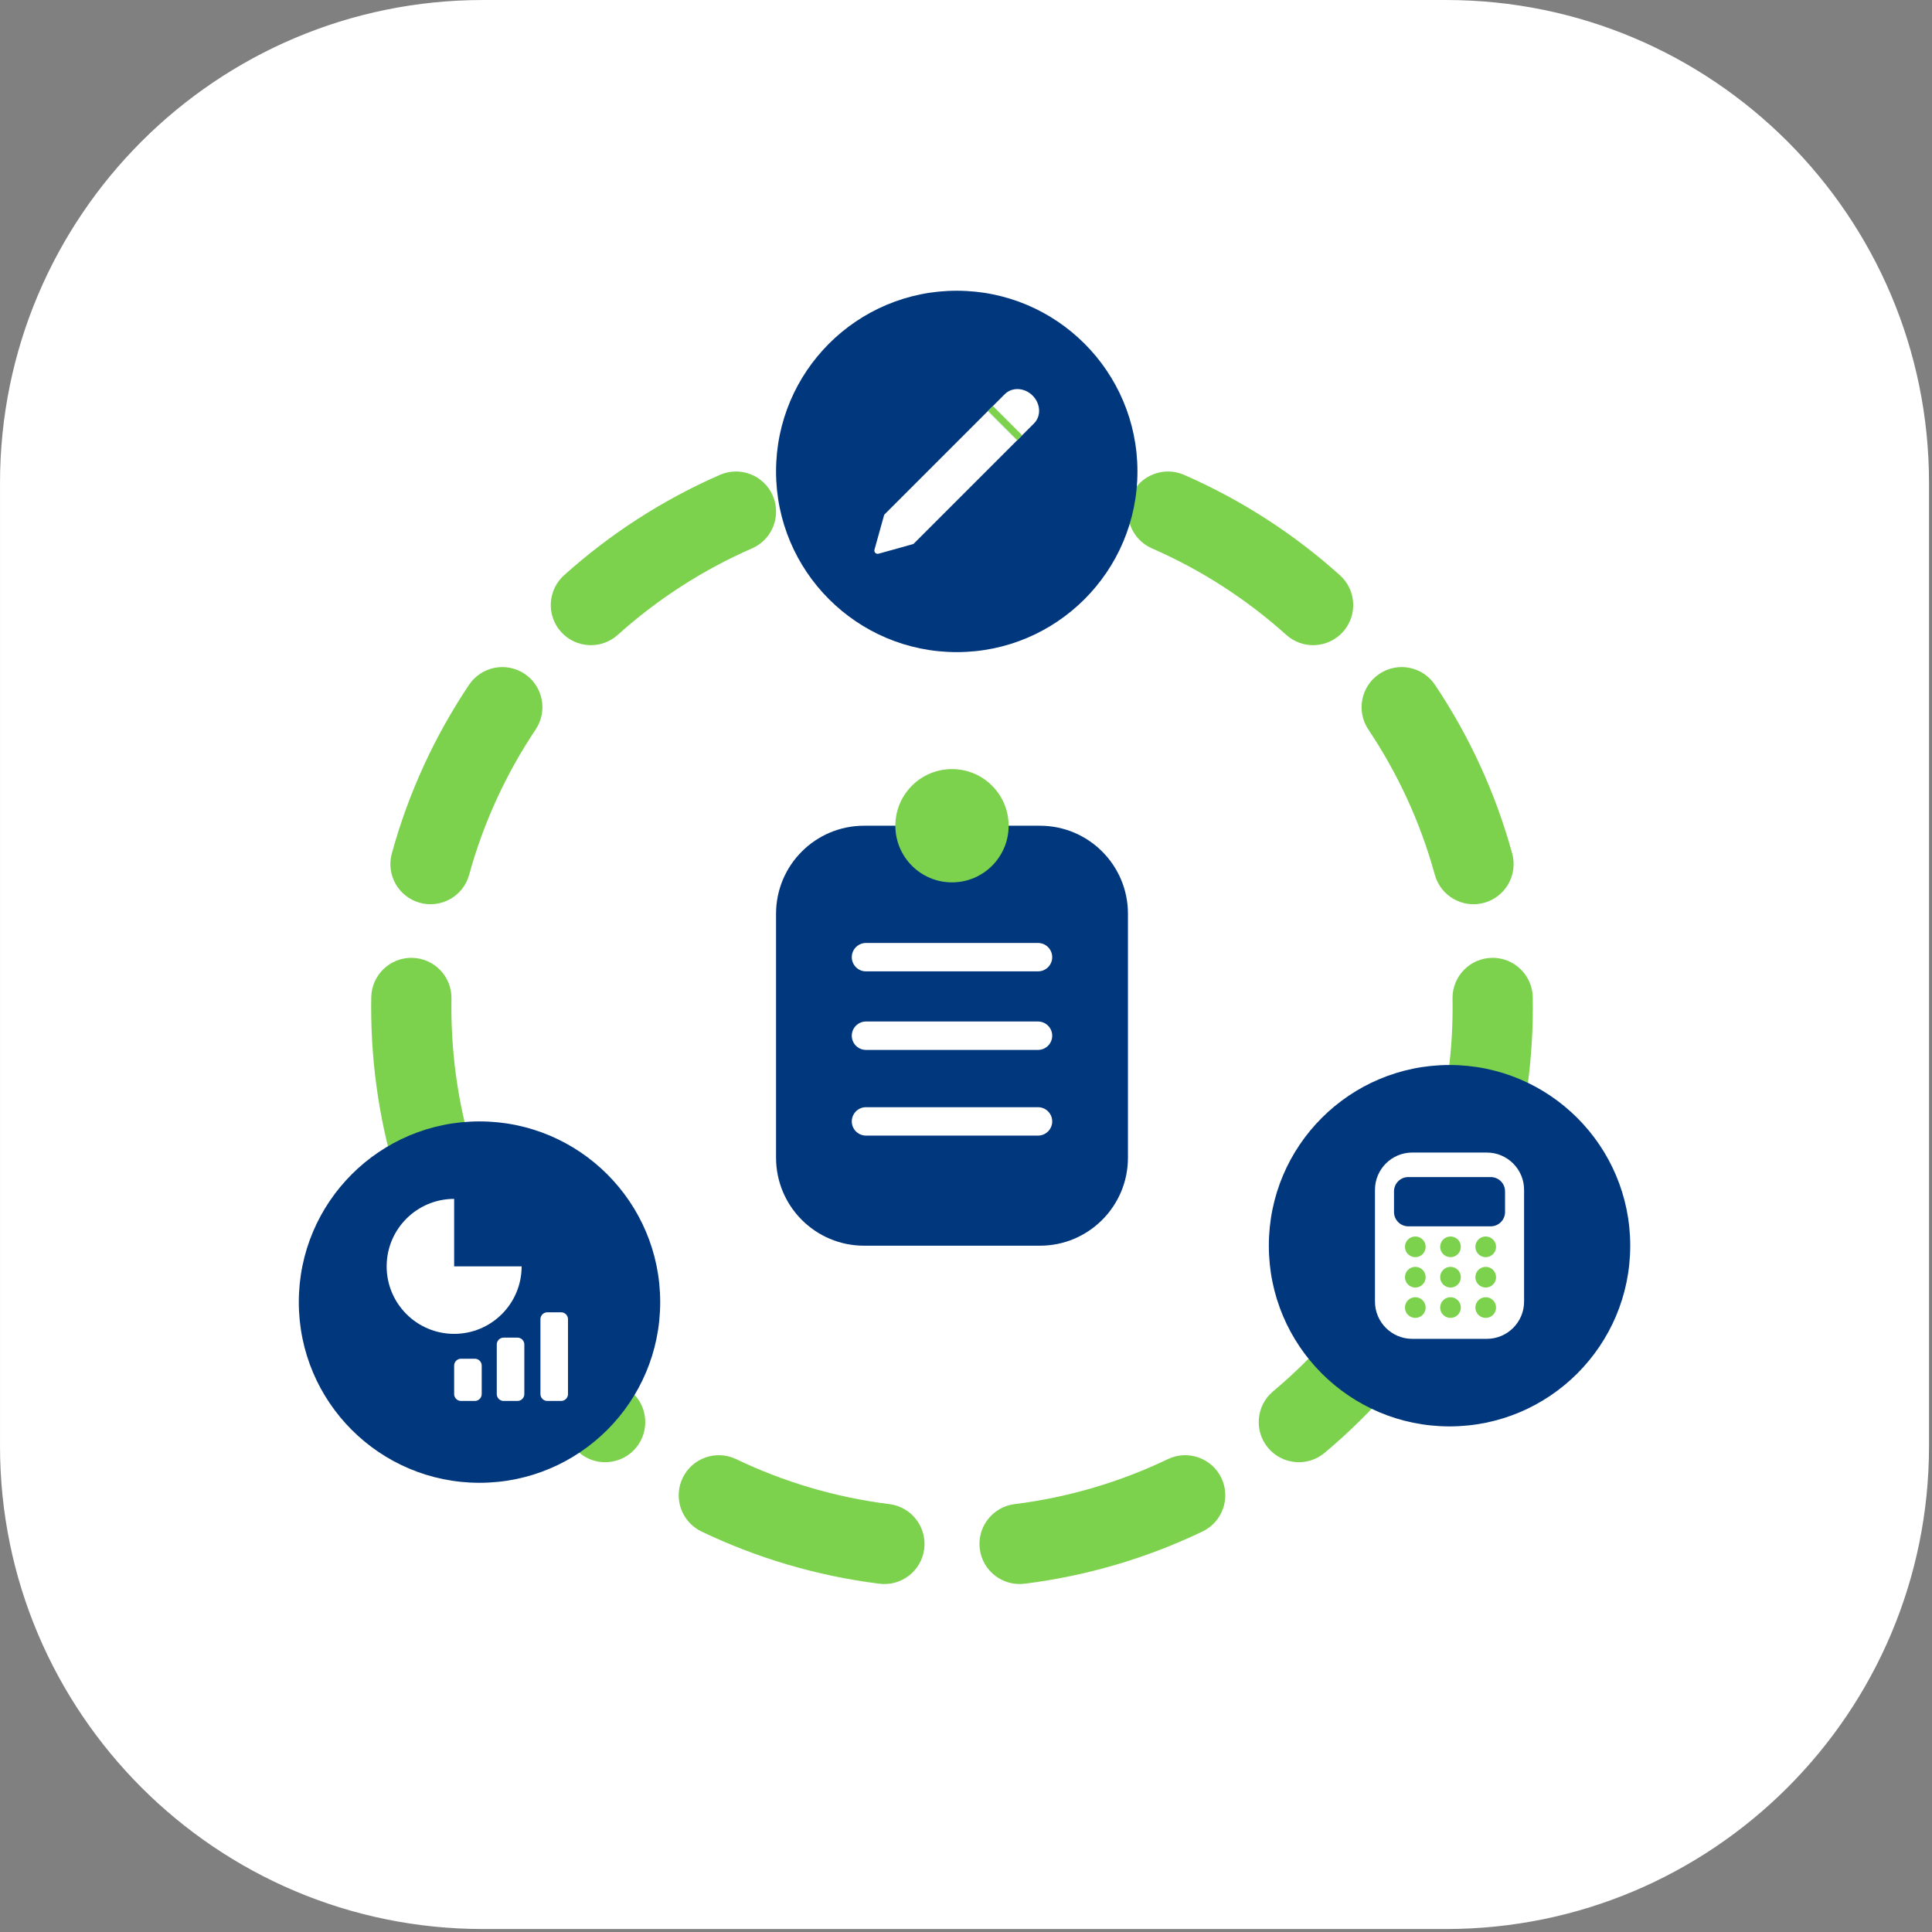 <?xml version="1.0" encoding="UTF-8" standalone="no"?>
<!DOCTYPE svg PUBLIC "-//W3C//DTD SVG 1.1//EN" "http://www.w3.org/Graphics/SVG/1.1/DTD/svg11.dtd">
<svg width="100%" height="100%" viewBox="0 0 379 379" version="1.1" xmlns="http://www.w3.org/2000/svg" xmlns:xlink="http://www.w3.org/1999/xlink" xml:space="preserve" xmlns:serif="http://www.serif.com/" style="fill-rule:evenodd;clip-rule:evenodd;stroke-linejoin:round;stroke-miterlimit:0.73;">
    <rect x="0" y="0" width="379" height="379" fill="#808080" stroke="none"/>
    <g>
        <g>
            <g>
                <path d="M378.185,94.721L378.185,283.697C378.185,335.846 335.846,378.185 283.697,378.185L94.721,378.185C42.571,378.185 0.232,335.846 0.232,283.697L0.232,94.721C0.232,42.571 42.571,0.232 94.721,0.232L283.697,0.232C335.846,0.232 378.185,42.571 378.185,94.721Z" style="fill:white;stroke:white;stroke-width:0.46px;"/>
            </g>
        </g>
        <g>
            <path d="M171.071,100.663C166.783,101.353 162.742,98.431 162.053,94.143C161.364,89.855 164.286,85.814 168.574,85.125C174.494,84.174 180.566,83.679 186.753,83.679C192.94,83.679 199.013,84.174 204.933,85.125C209.221,85.814 212.143,89.855 211.454,94.143C210.765,98.431 206.724,101.353 202.436,100.663C197.329,99.843 192.091,99.417 186.753,99.417C181.416,99.417 176.178,99.843 171.071,100.663ZM225.977,107.574C221.997,105.835 220.177,101.193 221.915,97.213C223.653,93.233 228.296,91.413 232.276,93.152C243.53,98.067 253.839,104.747 262.852,112.843C266.082,115.745 266.349,120.724 263.447,123.955C260.545,127.186 255.566,127.453 252.335,124.551C244.565,117.571 235.679,111.811 225.977,107.574ZM268.428,143.106C266.013,139.496 266.982,134.605 270.591,132.19C274.2,129.774 279.091,130.743 281.507,134.352C288.213,144.373 293.373,155.514 296.645,167.434C297.794,171.622 295.327,175.955 291.139,177.105C286.951,178.254 282.618,175.787 281.468,171.599C278.65,161.333 274.205,151.737 268.428,143.106ZM284.943,195.901C284.868,191.559 288.333,187.973 292.675,187.898C297.017,187.824 300.603,191.289 300.678,195.631C300.689,196.293 300.695,196.956 300.695,197.621C300.695,209.465 298.882,220.89 295.522,231.633C294.225,235.778 289.808,238.09 285.663,236.794C281.518,235.497 279.205,231.08 280.502,226.935C283.398,217.676 284.957,207.829 284.957,197.621C284.957,197.046 284.952,196.473 284.943,195.901ZM270.289,249.248C272.577,245.557 277.431,244.418 281.122,246.706C284.814,248.994 285.953,253.848 283.665,257.54C277.228,267.923 269.169,277.198 259.843,285.008C256.513,287.796 251.547,287.356 248.758,284.027C245.97,280.697 246.41,275.73 249.739,272.942C257.784,266.205 264.736,258.205 270.289,249.248ZM229.098,286.238C233.015,284.361 237.718,286.017 239.595,289.934C241.472,293.85 239.816,298.553 235.9,300.43C225.093,305.609 213.347,309.135 200.988,310.679C196.678,311.217 192.743,308.156 192.204,303.846C191.666,299.537 194.727,295.601 199.037,295.063C209.679,293.733 219.793,290.698 229.098,286.238ZM174.47,295.063C178.779,295.601 181.841,299.537 181.303,303.846C180.764,308.156 176.829,311.217 172.519,310.679C160.16,309.135 148.413,305.609 137.607,300.43C133.691,298.553 132.035,293.85 133.912,289.934C135.789,286.017 140.492,284.361 144.409,286.238C153.713,290.698 163.828,293.733 174.47,295.063ZM123.768,272.942C127.098,275.73 127.537,280.697 124.749,284.027C121.961,287.357 116.994,287.796 113.664,285.008C104.338,277.198 96.279,267.923 89.842,257.54C87.554,253.849 88.693,248.994 92.385,246.706C96.076,244.418 100.93,245.557 103.218,249.248C108.771,258.205 115.723,266.205 123.768,272.942ZM93.005,226.935C94.301,231.079 91.989,235.497 87.844,236.794C83.699,238.09 79.281,235.777 77.985,231.633C74.625,220.89 72.812,209.465 72.812,197.621C72.812,196.956 72.818,196.292 72.829,195.63C72.904,191.288 76.49,187.823 80.832,187.898C85.174,187.973 88.639,191.559 88.564,195.901C88.554,196.473 88.55,197.046 88.55,197.621C88.55,207.829 90.109,217.676 93.005,226.935ZM92.038,171.6C90.889,175.788 86.555,178.254 82.367,177.105C78.179,175.955 75.713,171.622 76.862,167.434C80.134,155.515 85.293,144.373 92,134.353C94.415,130.743 99.307,129.774 102.916,132.19C106.525,134.605 107.494,139.497 105.079,143.106C99.302,151.737 94.856,161.333 92.038,171.6ZM121.172,124.551C117.941,127.453 112.962,127.186 110.06,123.955C107.158,120.724 107.424,115.745 110.655,112.843C119.668,104.747 129.977,98.067 141.231,93.152C145.211,91.413 149.853,93.233 151.592,97.213C153.33,101.193 151.51,105.836 147.53,107.574C137.828,111.811 128.942,117.571 121.172,124.551Z" style="fill:rgb(124,210,76);"/>
            <g>
                <circle cx="187.685" cy="92.48" r="35.447" style="fill:rgb(1,55,125);"/>
                <g>
                    <path d="M193.8,80.63L197.113,77.317C198.539,75.89 200.983,76.017 202.565,77.599C204.148,79.182 204.275,81.625 202.848,83.052L199.535,86.365L193.8,80.63Z" style="fill:white;"/>
                    <path d="M173.368,101.065L173.369,101.06L173.371,101.062L173.368,101.065ZM179.103,106.794L179.104,106.796L179.1,106.797L179.103,106.794Z" style="fill:rgb(124,210,76);"/>
                    <path d="M194.779,79.651L200.514,85.386L199.535,86.365L193.8,80.63L194.779,79.651Z" style="fill:rgb(124,210,76);"/>
                    <path d="M179.193,106.707C179.17,106.73 174.542,108.011 172.359,108.614C172.129,108.687 171.879,108.626 171.709,108.456C171.539,108.286 171.478,108.035 171.551,107.806C172.154,105.623 173.435,100.995 173.457,100.972L193.8,80.63L199.535,86.365L179.193,106.707Z" style="fill:white;"/>
                </g>
            </g>
            <g>
                <circle cx="94.064" cy="255.432" r="35.447" style="fill:rgb(1,55,125);"/>
                <g>
                    <path d="M89.09,235.184L89.09,248.424L102.33,248.424C102.33,255.737 96.402,261.664 89.09,261.664C81.782,261.664 75.85,255.732 75.85,248.424C75.85,241.112 81.777,235.184 89.09,235.184Z" style="fill:white;"/>
                    <path d="M102.858,263.753L102.858,273.473C102.858,274.22 102.253,274.825 101.506,274.825L98.803,274.825C98.057,274.825 97.451,274.22 97.451,273.473L97.451,263.753C97.451,263.007 98.057,262.401 98.803,262.401L101.506,262.401C102.253,262.401 102.858,263.007 102.858,263.753Z" style="fill:white;"/>
                    <path d="M111.423,258.787L111.423,273.473C111.423,274.22 110.817,274.825 110.071,274.825L107.367,274.825C106.621,274.825 106.016,274.22 106.016,273.473L106.016,258.787C106.016,258.041 106.621,257.435 107.367,257.435L110.071,257.435C110.817,257.435 111.423,258.041 111.423,258.787Z" style="fill:white;"/>
                    <path d="M94.497,267.89L94.497,273.473C94.497,274.22 93.891,274.825 93.145,274.825L90.441,274.825C89.695,274.825 89.09,274.22 89.09,273.473L89.09,267.89C89.09,267.144 89.695,266.538 90.441,266.538L93.145,266.538C93.891,266.538 94.497,267.144 94.497,267.89Z" style="fill:white;"/>
                </g>
            </g>
            <g>
                <circle cx="284.354" cy="244.368" r="35.447" style="fill:rgb(1,55,125);"/>
                <g>
                    <path d="M298.98,233.409L298.98,255.328C298.98,259.364 295.703,262.641 291.667,262.641L277.04,262.641C273.004,262.641 269.727,259.364 269.727,255.328L269.727,233.409C269.727,229.373 273.004,226.096 277.04,226.096L291.667,226.096C295.703,226.096 298.98,229.373 298.98,233.409Z" style="fill:white;"/>
                    <g>
                        <circle cx="277.64" cy="244.59" r="2.029" style="fill:rgb(124,210,76);"/>
                        <circle cx="284.546" cy="244.59" r="2.029" style="fill:rgb(124,210,76);"/>
                        <circle cx="291.452" cy="244.59" r="2.029" style="fill:rgb(124,210,76);"/>
                    </g>
                    <g>
                        <circle cx="277.64" cy="250.547" r="2.029" style="fill:rgb(124,210,76);"/>
                        <circle cx="284.546" cy="250.547" r="2.029" style="fill:rgb(124,210,76);"/>
                        <circle cx="291.452" cy="250.547" r="2.029" style="fill:rgb(124,210,76);"/>
                    </g>
                    <g>
                        <circle cx="277.64" cy="256.504" r="2.029" style="fill:rgb(124,210,76);"/>
                        <circle cx="284.546" cy="256.504" r="2.029" style="fill:rgb(124,210,76);"/>
                        <circle cx="291.452" cy="256.504" r="2.029" style="fill:rgb(124,210,76);"/>
                    </g>
                    <path d="M295.246,233.716L295.246,237.757C295.246,239.309 293.986,240.569 292.434,240.569L276.274,240.569C274.721,240.569 273.461,239.309 273.461,237.757L273.461,233.716C273.461,232.163 274.721,230.903 276.274,230.903L292.434,230.903C293.986,230.903 295.246,232.163 295.246,233.716Z" style="fill:rgb(1,55,125);"/>
                </g>
            </g>
            <g>
                <path d="M221.269,179.241L221.269,227.11C221.269,236.635 213.536,244.368 204.011,244.368L169.496,244.368C159.971,244.368 152.238,236.635 152.238,227.11L152.238,179.241C152.238,169.716 159.971,161.983 169.496,161.983L204.011,161.983C213.536,161.983 221.269,169.716 221.269,179.241Z" style="fill:rgb(1,55,125);"/>
                <circle cx="186.753" cy="161.983" r="11.11" style="fill:rgb(124,210,76);"/>
                <path d="M206.412,187.767C206.412,189.305 205.164,190.553 203.626,190.553L169.88,190.553C168.343,190.553 167.095,189.305 167.095,187.767C167.095,186.23 168.343,184.982 169.88,184.982L203.626,184.982C205.164,184.982 206.412,186.23 206.412,187.767Z" style="fill:white;"/>
                <path d="M206.412,203.176C206.412,204.713 205.164,205.961 203.626,205.961L169.88,205.961C168.343,205.961 167.095,204.713 167.095,203.176C167.095,201.638 168.343,200.39 169.88,200.39L203.626,200.39C205.164,200.39 206.412,201.638 206.412,203.176Z" style="fill:white;"/>
                <path d="M206.412,219.985C206.412,221.522 205.164,222.77 203.626,222.77L169.88,222.77C168.343,222.77 167.095,221.522 167.095,219.985C167.095,218.447 168.343,217.199 169.88,217.199L203.626,217.199C205.164,217.199 206.412,218.447 206.412,219.985Z" style="fill:white;"/>
            </g>
        </g>
    </g>
</svg>
